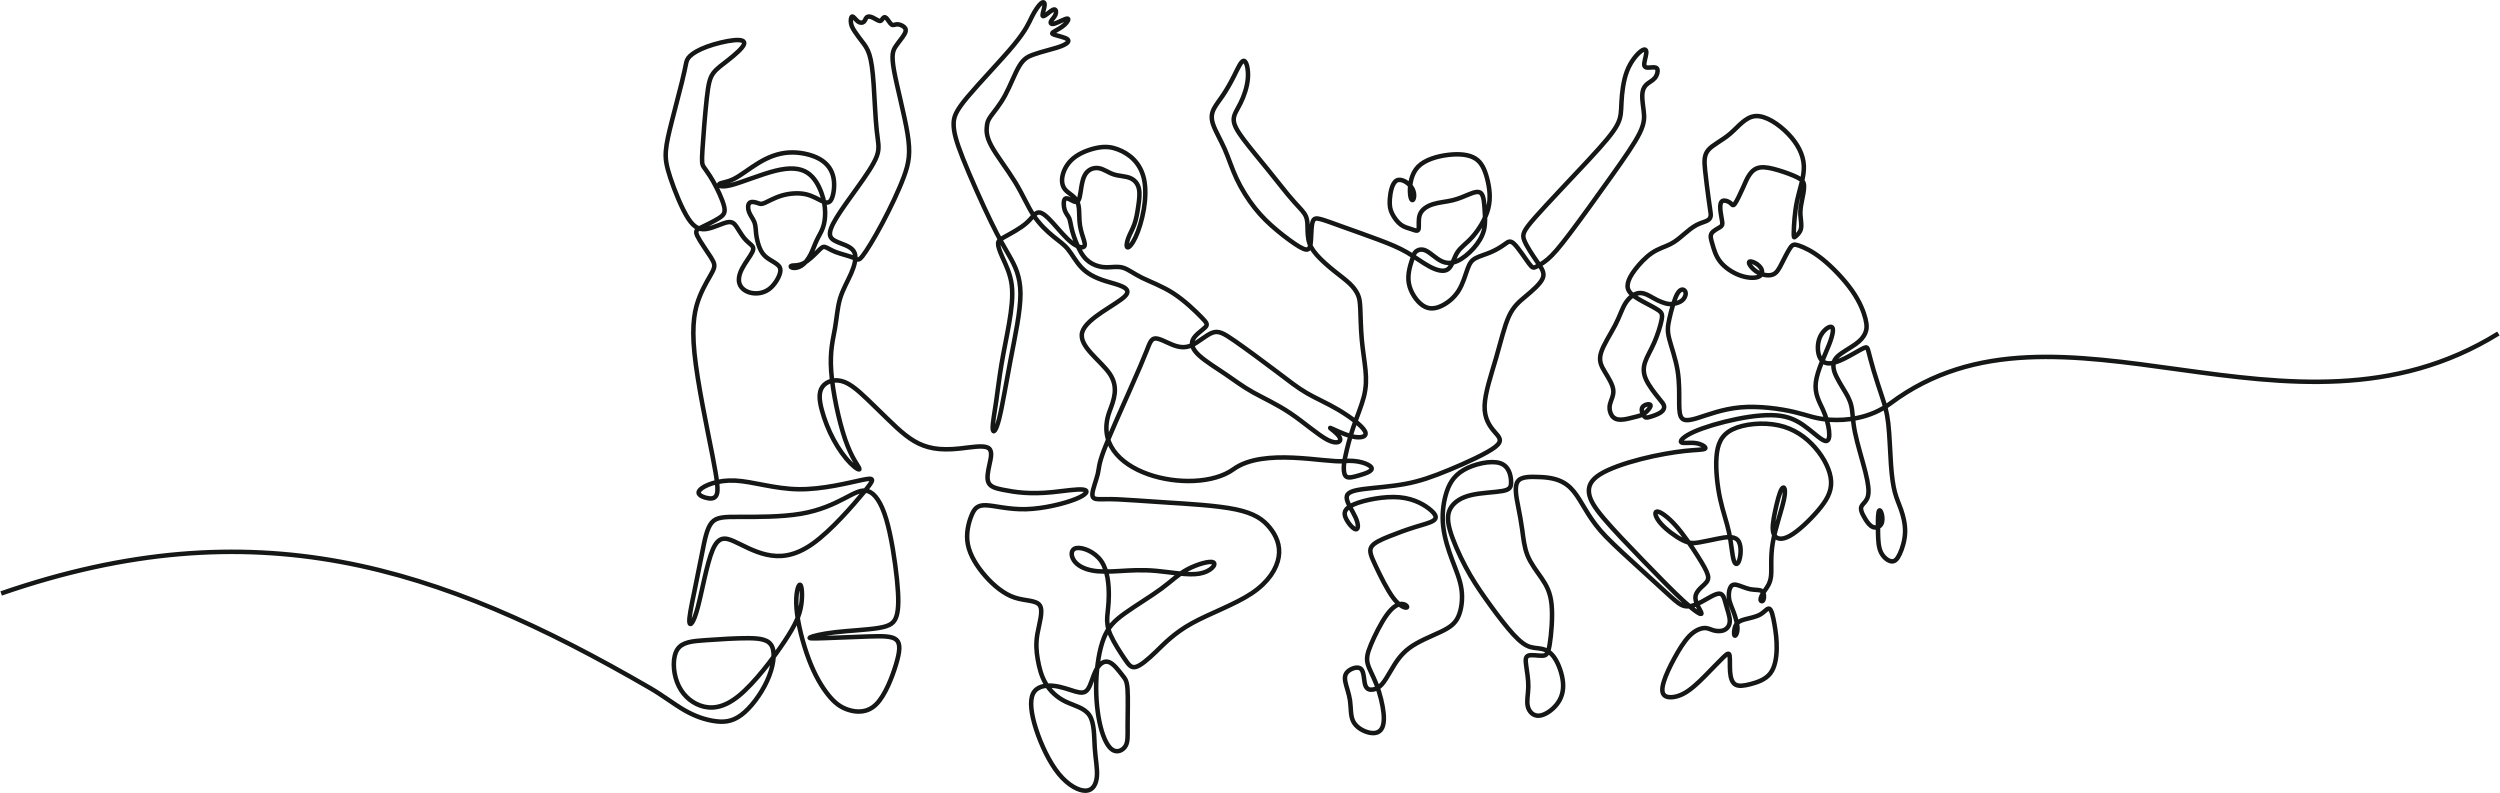 <?xml version="1.0" encoding="UTF-8"?>
<svg width="640px" height="203px" id="uuid-91c8f1dc-390b-4bb2-b5c0-1c70a25bbebb" data-name="Ebene 2" xmlns="http://www.w3.org/2000/svg" xmlns:xlink="http://www.w3.org/1999/xlink" viewBox="0 0 552.829 175.41">
  <defs>
    <style>
      .uuid-f1bbf940-537b-4634-8017-ebad31346d3a, .uuid-eb4b4b23-5c50-4f9b-91d5-78765d4eb4f9 {
        fill: none;
      }

      .uuid-de424ada-fa10-4e2b-ba8b-997f72feb7bf {
        clip-path: url(#uuid-e73d22f4-d646-4624-beb2-58ee1f0ce05b);
      }

      .uuid-eb4b4b23-5c50-4f9b-91d5-78765d4eb4f9 {
        stroke: #151616;
        stroke-miterlimit: 2.613;
      }
    </style>
    <clipPath id="uuid-e73d22f4-d646-4624-beb2-58ee1f0ce05b">
      <rect class="uuid-f1bbf940-537b-4634-8017-ebad31346d3a" y="0" width="552.829" height="175.41"/>
    </clipPath>
  </defs>
  <g id="uuid-7fef87c0-1a69-4210-a6d7-1d02ac6ee374" data-name="Ebene 1">
    <g class="uuid-de424ada-fa10-4e2b-ba8b-997f72feb7bf">
      <path class="uuid-eb4b4b23-5c50-4f9b-91d5-78765d4eb4f9" d="M552.565,73.776c-46.101,28.594-97.145-12.476-134.472,15.443-4.582,3.428-9.872,3.834-13.268,3.64s-4.897-.99-8.006-1.719c-3.11-.728-7.827-1.389-11.893-1.029-4.065.361-7.479,1.744-9.591,2.383-2.112.64-2.923.536-3.387.007-.464-.528-.581-1.481-.593-3.315-.012-1.833.082-4.548-.353-7.204-.434-2.656-1.397-5.253-1.841-7.009-.445-1.756-.371-2.669.02-4.45.391-1.781,1.098-4.429,1.817-5.62.718-1.191,1.448-.925,1.694-.432.247.493.01,1.213-.392,1.695-.402.482-.967.725-1.526.888-.558.163-1.107.247-1.67.193-.562-.053-1.138-.242-1.684-.455-.546-.212-1.063-.447-1.88-.914-.817-.466-1.935-1.164-3.056-1.054-1.12.11-2.243,1.028-3.021,2.264-.777,1.237-1.209,2.792-2.24,4.791-1.031,1.998-2.662,4.441-3.177,6.21-.516,1.769.084,2.864.858,4.152.774,1.287,1.721,2.765,1.869,3.995.149,1.23-.501,2.21-.724,3.169-.223.958-.018,1.895.406,2.515.425.62,1.069.923,1.976.916.906-.008,2.076-.327,2.861-.526.785-.2,1.186-.282,1.609-.453.423-.17.869-.43,1.345-.913s.982-1.188.697-1.425c-.286-.236-1.363-.003-1.72.566-.356.569.008,1.474.326,1.919.318.445.591.429,1.287.232.697-.197,1.819-.576,2.46-1.024.642-.447.803-.963.714-1.407s-.43-.815-1.245-1.821c-.816-1.005-2.107-2.643-2.745-4.055-.638-1.411-.623-2.594-.195-3.853.428-1.26,1.269-2.594,2.014-4.294.744-1.699,1.391-3.763,1.627-4.996.236-1.232.061-1.634-.721-2.177-.783-.542-2.173-1.225-3.376-1.881-1.204-.656-2.22-1.286-2.802-1.935-.582-.648-.73-1.315-.564-2.127.165-.812.643-1.768,1.583-3.008.94-1.241,2.343-2.766,3.768-3.722,1.424-.955,2.871-1.342,4.041-1.93,1.17-.588,2.064-1.377,2.984-2.163.92-.785,1.866-1.566,2.783-2.055.916-.49,1.802-.687,2.345-.96.542-.273.74-.622.806-.99.065-.368-.003-.755-.084-1.278-.081-.524-.175-1.183-.389-2.777-.213-1.593-.547-4.119-.748-6.088-.202-1.968-.272-3.379.713-4.533.986-1.153,3.026-2.048,4.837-3.596,1.81-1.547,3.391-3.747,5.624-3.888,2.232-.14,5.118,1.779,7.194,3.933,2.076,2.155,3.343,4.545,3.466,7.014.122,2.469-.899,5.019-1.476,7.711-.577,2.693-.709,5.531-.745,6.927-.037,1.395.022,1.35.378,1.05.355-.3,1.008-.853,1.206-1.715.197-.86-.061-2.029-.116-3.06-.055-1.032.091-1.927.316-3.054.225-1.126.529-2.484.486-3.38-.042-.895-.43-1.327-1.458-1.85-1.028-.524-2.696-1.138-4.244-1.601-1.548-.463-2.976-.774-4.049-.603-1.073.171-1.79.823-2.331,1.608-.541.786-.907,1.703-1.471,2.97-.564,1.267-1.327,2.883-1.766,3.467-.44.584-.556.137-1.005-.223-.45-.361-1.233-.634-1.687-.429-.454.205-.579.888-.513,1.813.067.926.325,2.094.416,2.78.09.687.015.892-.506,1.222-.521.33-1.488.785-1.848,1.38-.359.596-.11,1.332.209,2.428.319,1.096.709,2.553,1.713,3.827,1.004,1.275,2.622,2.367,4.21,2.97,1.588.603,3.145.717,4.039.44.895-.277,1.126-.944.947-1.563-.18-.618-.77-1.187-1.436-1.551-.665-.364-1.406-.524-1.397-.091.009.432.769,1.456,1.839,2.093,1.07.638,2.451.888,3.378.562.926-.326,1.399-1.229,2.01-2.435.612-1.206,1.364-2.716,1.905-3.501.542-.786.873-.846,1.944-.478,1.071.368,2.882,1.164,5.106,2.935,2.224,1.772,4.86,4.518,6.605,7.002,1.744,2.485,2.596,4.707,2.977,6.244.382,1.536.294,2.385-.06,3.197-.355.812-.976,1.586-2.174,2.439-1.198.854-2.972,1.787-3.9,2.651-.928.866-1.011,1.662-.949,2.372.062.709.268,1.331.647,2.112.379.782.93,1.722,1.577,2.784.648,1.062,1.391,2.246,1.728,3.694.337,1.449.267,3.164.802,5.827.536,2.662,1.676,6.273,2.327,8.872.65,2.598.81,4.183.567,5.226-.243,1.044-.891,1.544-1.233,1.981-.343.436-.382.808-.245,1.312.137.505.45,1.142.891,1.851.44.709,1.008,1.491,1.685,1.748.676.259,1.461-.007,1.823-.629s.302-1.601.104-2.303c-.198-.701-.533-1.126-.695-.341-.163.785-.153,2.781-.116,4.51.037,1.73.102,3.194.634,4.321.533,1.126,1.533,1.915,2.306,2.025.773.11,1.319-.459,1.875-1.646.556-1.188,1.122-2.993,1.173-4.791s-.412-3.588-.891-4.977c-.478-1.388-.971-2.374-1.361-3.831-.39-1.456-.677-3.383-.873-6.186-.197-2.803-.302-6.482-.6-9.085-.299-2.601-.79-4.127-1.387-5.936-.597-1.809-1.3-3.903-1.84-5.731-.541-1.828-.92-3.391-1.155-4.259-.234-.869-.324-1.044-.976-.759-.652.284-1.865,1.028-3.241,1.775-1.376.747-2.915,1.498-4.118,1.624-1.203.125-2.072-.376-2.521-1.518-.45-1.141-.481-2.924.15-4.316.631-1.392,1.925-2.393,2.504-2.23.578.163.44,1.49-.482,3.865-.923,2.374-2.63,5.796-2.95,8.364-.321,2.568.746,4.282,1.516,5.981.771,1.7,1.246,3.384,1.401,4.753.156,1.369-.007,2.424-.804,2.283-.798-.14-2.228-1.475-3.83-2.727-1.601-1.251-3.374-2.42-6.01-2.822-2.637-.402-6.137-.037-9.729.691-3.593.728-7.277,1.821-9.547,2.845-2.271,1.024-3.127,1.98-2.782,2.299.346.318,1.894,0,3.2.186,1.307.186,2.371.876,2.122,1.191-.249.315-1.812.254-4.41.53-2.599.278-6.233.892-9.819,1.81-3.585.918-7.12,2.14-9.148,3.441-2.029,1.301-2.551,2.682-2.326,4.169.224,1.486,1.196,3.08,3.268,5.53s5.246,5.758,8.569,9.194,6.794,7.002,9.217,9.205c2.423,2.204,3.797,3.046,3.814,2.618.017-.429-1.321-2.128-1.346-3.452-.026-1.324,1.263-2.272,2.015-3.001.752-.728.967-1.236.708-2.135-.258-.899-.99-2.188-2.269-4.203-1.279-2.014-3.105-4.752-4.851-6.698-1.747-1.946-3.413-3.099-4.093-3.061-.68.038-.375,1.267.835,2.651,1.209,1.385,3.321,2.925,4.813,3.676,1.491.751,2.36.713,3.516.527,1.155-.186,2.597-.52,4.254-.85,1.657-.33,3.531-.656,4.408.277.877.933.758,3.125.418,4.316-.34,1.191-.901,1.381-1.265.197-.364-1.183-.532-3.739-1.042-6.129-.509-2.39-1.361-4.612-1.981-7.503-.62-2.89-1.009-6.448-.8-9.247.209-2.799,1.016-4.84,3.525-6.073,2.508-1.233,6.718-1.658,10.159-.926,3.441.732,6.113,2.621,8.143,4.957,2.03,2.337,3.418,5.121,3.525,7.48.107,2.36-1.067,4.294-2.914,6.456-1.848,2.162-4.368,4.552-6.233,5.58s-3.075.694-3.53-.394c-.455-1.089-.155-2.932.273-4.973.428-2.041.984-4.278,1.496-5.041.512-.762.979-.049.491,2.306-.487,2.356-1.93,6.353-2.482,9.589s-.213,5.709-.384,7.355c-.17,1.646-.851,2.466-1.392,3.251-.541.785-.944,1.536-.934,1.969.009.432.43.546.64.091.209-.455.207-1.48-.29-1.901-.498-.421-1.49-.239-2.578-.448-1.087-.208-2.27-.807-3.064-.974-.794-.167-1.201.099-1.453.709-.253.611-.352,1.567-.2,2.45.151.884.555,1.696.978,2.834.422,1.138.866,2.602.863,3.679-.004,1.078-.454,1.768-.646,1.525-.191-.243-.123-1.418.226-2.177.349-.759.98-1.1,2.011-1.385,1.03-.284,2.46-.512,3.467-1.096,1.008-.584,1.592-1.525,2.05-1.244.458.281.789,1.782,1.077,3.44.288,1.658.533,3.471.492,5.432-.041,1.961-.368,4.07-1.428,5.428-1.061,1.358-2.855,1.964-4.329,2.348-1.473.383-2.626.542-3.366.114-.74-.429-1.068-1.445-1.175-2.754-.108-1.309.004-2.91-.111-3.626-.115-.717-.457-.55-1.388.341-.931.892-2.451,2.508-4.022,4.089-1.571,1.582-3.192,3.13-4.822,3.976-1.629.846-3.267.99-4.053.474-.785-.516-.717-1.692-.267-3.164.45-1.472,1.283-3.239,2.287-5.09,1.003-1.851,2.177-3.786,3.357-4.992s2.366-1.684,3.212-1.752c.845-.069,1.351.273,2.06.481.709.209,1.621.285,2.355-.015.735-.3,1.291-.975,1.316-1.995.025-1.021-.483-2.386-.839-3.649-.356-1.263-.56-2.424-1.477-2.447-.918-.022-2.548,1.093-3.951,1.836-1.403.744-2.578,1.116-3.588.945-1.01-.17-1.856-.884-3.414-2.291-1.559-1.407-3.83-3.508-6.425-5.871-2.596-2.363-5.516-4.988-7.741-7.272-6.86-7.04-5.461-12.802-14.512-13.132-2.159-.078-4.188-.16-4.965.971-.778,1.132-.304,3.476.081,5.43.384,1.955.678,3.518.922,5.312.244,1.794.437,3.818,1.171,5.633.735,1.815,2.011,3.42,3.09,4.997,1.079,1.578,1.96,3.127,2.231,5.869.271,2.743-.069,6.678-.424,8.814-.355,2.135-.725,2.471-1.638,2.493-.913.023-2.367-.269-3.07-.023-.703.246-.653,1.03-.475,2.302.178,1.272.485,3.031.455,4.636-.029,1.604-.395,3.052-.123,4.257.272,1.204,1.181,2.164,2.45,2.1,1.269-.063,2.898-1.15,3.956-2.485,1.059-1.334,1.547-2.917,1.395-4.811-.153-1.894-.944-4.1-1.846-5.453-.901-1.352-1.912-1.852-2.937-2.056-1.025-.204-2.063-.114-3.243-.707s-2.501-1.87-4.09-3.762c-1.588-1.893-3.443-4.4-5.056-6.684-1.613-2.285-2.984-4.346-4.391-6.995-1.407-2.65-2.852-5.887-3.489-8.228-.638-2.34-.467-3.784.339-4.982.805-1.197,2.247-2.149,4.467-2.66,2.22-.512,5.219-.585,6.865-.886,1.646-.302,1.939-.833,1.889-2.141-.05-1.307-.443-3.392-2.474-4.03-2.032-.638-5.702.171-8.031,1.536-2.33,1.365-3.319,3.287-3.932,5.462-.614,2.174-.853,4.602-.566,7.082.287,2.48,1.099,5.013,1.963,7.315.863,2.303,1.777,4.375,2.078,6.56.301,2.185-.011,4.484-.729,6.039-.718,1.555-1.842,2.368-3.87,3.333-2.029.966-4.961,2.084-6.987,3.606-2.026,1.521-3.145,3.446-4,4.907-.854,1.46-1.445,2.456-2.055,3.125-.611.67-1.242,1.012-1.92,1.127-.679.114-1.404.001-1.727-.973-.322-.974-.242-2.808-.874-3.513-.632-.705-1.976-.279-2.756.296-.78.575-.995,1.3-.795,2.408.201,1.108.817,2.598,1.048,4.196.231,1.598.078,3.303.68,4.565.602,1.262,1.959,2.08,3.157,2.443,1.198.364,2.237.273,2.88-.397s.891-1.919.708-3.78c-.182-1.861-.795-4.333-1.538-6.279-.743-1.945-1.616-3.364-1.955-4.599s-.144-2.287.678-4.271c.821-1.983,2.27-4.898,3.562-6.663,1.293-1.766,2.429-2.382,3.278-2.37.85.012,1.413.653,1.095.791-.318.139-1.516-.225-2.903-2.024-1.386-1.799-2.961-5.033-3.979-7.201s-1.479-3.269-.948-4.166c.531-.896,2.054-1.587,3.869-2.318,1.814-.731,3.92-1.502,5.745-2.07,1.825-.568,3.369-.933,4.12-1.442.752-.509.711-1.162-.5-2.245-1.211-1.084-3.592-2.597-6.973-2.908-3.382-.31-7.765.581-10.024,1.519-2.259.938-2.392,1.923-1.896,3.057.495,1.133,1.621,2.415,2.214,2.498.592.084.653-1.03.004-2.519-.649-1.49-2.007-3.355-2.014-4.5s1.337-1.571,3.798-1.892,6.038-.539,9.232-1.14c3.193-.601,6.004-1.585,9.694-3.114,3.69-1.529,8.26-3.603,10.097-5.022,1.836-1.419.939-2.183-.117-3.4-1.056-1.218-2.271-2.891-2.189-5.74.081-2.849,1.459-6.874,2.533-10.565,1.073-3.691,1.84-7.048,2.845-9.232,1.005-2.184,2.247-3.196,3.735-4.443,1.488-1.247,3.223-2.728,3.734-3.952.51-1.223-.204-2.187-1.209-3.635s-2.302-3.38-2.843-4.709-.325-2.054,2.417-5.164c2.741-3.109,8.01-8.603,11.617-12.487,3.607-3.883,5.553-6.155,6.487-7.912.934-1.757.855-2.999.958-4.998.102-1.998.386-4.754,1.227-6.934.842-2.18,2.243-3.785,3.116-4.428.874-.643,1.22-.324,1.141.496-.079.82-.583,2.142-.415,2.727.167.585,1.006.433,1.656.385.65-.049,1.11.006,1.237.461.127.455-.08,1.311-.597,1.912-.517.602-1.344.949-1.898,1.486-.554.537-.835,1.263-.869,2.279-.033,1.015.179,2.319.325,3.592.145,1.272.224,2.514-.875,4.766-1.098,2.252-3.374,5.514-6.348,9.696-2.974,4.183-6.647,9.287-9.118,12.554-2.47,3.266-3.739,4.696-4.848,5.652-1.109.955-2.058,1.436-2.628,1.712-.57.276-.762.346-1.581-.747-.82-1.093-2.268-3.348-3.207-4.275-.94-.926-1.372-.523-2.121.019-.75.541-1.817,1.222-3.024,1.742-1.208.52-2.556.88-3.44,1.359-.884.48-1.303,1.079-1.777,2.367-.474,1.287-1.002,3.264-1.981,4.825-.978,1.562-2.408,2.709-3.803,3.365-1.395.655-2.755.819-4.119-.097-1.363-.916-2.73-2.911-3.083-4.899-.354-1.988.305-3.967.687-5.154.382-1.188.488-1.583.923-1.921.436-.338,1.202-.618,2.178-.151.976.468,2.162,1.682,3.342,2.276,1.18.593,2.353.564,3.592.011,1.238-.554,2.541-1.632,3.608-2.836,1.066-1.204,1.896-2.533,2.264-3.949.368-1.416.273-2.919.176-4.455-.097-1.536-.195-3.104-.756-3.712-.561-.608-1.583-.256-2.697.196-1.114.452-2.32,1.005-3.703,1.333s-2.943.431-4.287.857c-1.344.425-2.472,1.172-2.891,2.295-.419,1.122-.129,2.621-.287,3.214-.159.593-.766.28-1.5.036-.733-.244-1.593-.42-2.38-.99-.786-.57-1.5-1.534-1.949-2.44-.449-.905-.633-1.751-.53-3.226.103-1.475.493-3.579,1.503-4.127,1.01-.548,2.64.46,3.364,1.587.724,1.128.542,2.376.267,2.677-.275.301-.642-.344-.677-1.855-.036-1.51.261-3.885,1.794-5.46,1.532-1.575,4.302-2.35,6.738-2.633,2.436-.282,4.538-.071,5.932.812,1.394.882,2.08,2.436,2.594,4.387.515,1.951.859,4.299.257,6.67-.601,2.371-2.148,4.764-3.519,6.302-1.372,1.539-2.57,2.223-3.341,3.452-.771,1.229-1.116,3.005-2.053,3.682-.936.677-2.464.256-4.052-.589-1.588-.845-3.234-2.114-5.03-3.151-1.795-1.036-3.739-1.84-6.28-2.793-2.541-.953-5.679-2.055-7.984-2.883-2.304-.827-3.776-1.381-4.772-1.651-.996-.27-1.518-.258-1.794.534-.277.792-.308,2.364-.365,3.543-.056,1.18-.137,1.967-.438,2.367s-.823.412-2.076-.31-3.239-2.179-5.03-3.674c-1.792-1.495-3.39-3.027-4.915-4.953-1.525-1.927-2.977-4.248-4.034-6.513s-1.719-4.474-2.633-6.546c-.914-2.073-2.08-4.008-2.564-5.469-.484-1.46-.285-2.447.179-3.374.464-.928,1.192-1.796,1.998-2.994.806-1.198,1.689-2.724,2.501-4.347.812-1.624,1.552-3.343,2.143-3.292.591.051,1.032,1.873.893,3.807-.14,1.934-.859,3.98-1.612,5.504s-1.538,2.524-1.529,3.702.812,2.533,2.237,4.429c1.426,1.896,3.473,4.334,5.242,6.516,1.77,2.183,3.263,4.11,4.429,5.522,1.166,1.411,2.006,2.307,2.567,2.915.56.609.842.929,1.129,1.347.288.419.581.935.678,1.947.096,1.012-.004,2.52.239,3.79.243,1.271.831,2.304,1.85,3.457,1.019,1.153,2.471,2.427,3.812,3.508,1.341,1.08,2.572,1.966,3.475,2.828.903.861,1.478,1.698,1.821,2.476.343.777.453,1.494.526,3.161.072,1.667.107,4.284.326,6.733.22,2.449.625,4.73.818,6.754.193,2.025.174,3.792-.349,5.866-.522,2.075-1.547,4.455-2.346,6.798-.799,2.343-1.372,4.648-1.701,6.161s-.414,2.235-.399,2.987c.015.753.13,1.535.637,1.817.508.283,1.408.064,2.754-.328,1.346-.393,3.139-.96,2.714-1.735-.424-.775-3.065-1.758-6.061-1.419-3.967.449-17.739-3.062-24.461,1.798-8.649,6.254-32.527.96-27.382-12.852.893-2.399,2.043-5.194.077-8.184-1.965-2.99-7.047-6.175-6.138-9.295.909-3.121,7.807-6.177,9.526-8.018,1.718-1.841-1.745-2.466-4.289-3.251-2.543-.786-4.166-1.732-5.394-3.014-1.227-1.282-2.058-2.9-2.981-4.031-.923-1.132-1.938-1.777-3.282-2.877-1.345-1.099-3.019-2.653-4.362-4.682-1.343-2.029-2.355-4.534-4.063-7.325-1.709-2.791-4.114-5.869-5.274-8.036-1.159-2.166-1.074-3.422-.981-4.277.093-.854.194-1.306.892-2.282.699-.974,1.995-2.472,3.152-4.604,1.155-2.132,2.17-4.898,3.154-6.509.984-1.61,1.938-2.065,2.996-2.453,1.059-.388,2.223-.708,3.438-1.04,1.215-.331,2.481-.673,3.354-1.093.873-.419,1.353-.917.808-1.321-.546-.404-2.117-.715-2.836-.957-.718-.241-.583-.413-.022-.749.56-.335,1.547-.834,2.246-1.468.7-.635,1.112-1.405.595-1.375-.518.029-1.964.859-2.778,1.105-.815.246-.997-.092-.81-.499.187-.408.743-.886.979-1.439.235-.553.149-1.181-.244-1.187-.393-.006-1.092.61-1.644,1.033-.552.424-.957.654-.958.223-.001-.431.402-1.522.451-2.179s-.255-.879-.799-.422c-.543.457-1.326,1.594-2.002,2.941-.677,1.348-1.247,2.906-3.975,6.217-2.728,3.312-7.613,8.377-10.269,11.547-2.657,3.171-3.085,4.447-3.076,6.043.007,1.596.451,3.512,2.044,7.535,1.592,4.023,4.334,10.152,6.239,14.072,1.904,3.921,2.972,5.632,4.117,7.65,1.144,2.017,2.366,4.342,2.379,8.235s-1.181,9.355-2.19,14.634c-1.01,5.278-1.834,10.374-2.549,13.13-.715,2.756-1.322,3.172-1.392,2.11-.07-1.062.397-3.604.779-6.199s.68-5.244,1.167-8.131c.487-2.886,1.163-6.011,1.684-9.049.521-3.038.885-5.988.571-8.453-.314-2.464-1.306-4.443-1.985-5.949-.679-1.507-1.045-2.542-1.029-3.192.015-.649.411-.914,1.63-1.587,1.218-.673,3.259-1.755,4.573-2.898,1.315-1.142,1.903-2.345,2.76-2.402.857-.057,1.982,1.031,3.261,2.446,1.278,1.415,2.709,3.156,3.973,4.16,1.265,1.005,2.363,1.274,2.772.989.409-.285.128-1.123-.19-2.114-.32-.991-.677-2.136-.777-3.605-.101-1.468.055-3.261-.555-4.423-.611-1.163-1.989-1.694-2.7-2.62-.711-.925-.757-2.244-.325-3.575.432-1.331,1.341-2.674,2.828-3.692,1.488-1.018,3.555-1.71,5.184-1.951,1.629-.24,2.82-.027,4.037.431,1.217.458,2.46,1.162,3.509,2.231,1.05,1.069,1.906,2.502,2.307,4.391.401,1.89.348,4.235-.043,6.58-.392,2.346-1.121,4.693-1.852,6.249-.731,1.556-1.464,2.323-1.772,2.227-.308-.095-.193-1.054.168-2.028.361-.975.966-1.966,1.382-3.15.415-1.184.64-2.56.843-3.95.204-1.39.386-2.794.126-3.905-.26-1.112-.963-1.931-2.006-2.337-1.044-.405-2.429-.397-3.612-.791-1.183-.394-2.164-1.189-3.292-1.362-1.127-.172-2.401.28-3.094,1.63-.694,1.351-.806,3.602-1.087,4.757-.28,1.155-.727,1.215-1.366.938-.638-.277-1.467-.89-1.863-.554s-.359,1.621-.095,2.462c.264.841.754,1.24,1.018,1.865.263.627.299,1.481.682,2.871.383,1.391,1.114,3.317,1.889,4.642.776,1.324,1.597,2.047,2.539,2.546.943.499,2.007.775,3.164.779,1.157.004,2.406-.262,3.592.077,1.187.339,2.313,1.284,4.181,2.214,1.868.929,4.479,1.844,6.982,3.464,2.503,1.62,4.898,3.946,6.189,5.268,1.29,1.322,1.477,1.642.82,2.285-.657.643-2.158,1.609-2.675,2.671-.517,1.062-.049,2.219,1.381,3.53,1.429,1.311,3.821,2.775,5.855,4.154,2.033,1.38,3.708,2.674,6.025,3.975,2.316,1.301,5.274,2.608,8.311,4.653,3.035,2.045,6.149,4.827,8.229,5.891,2.079,1.064,3.125.41,2.675-.535-.45-.945-2.394-2.182-2.094-2.121.3.062,2.845,1.421,4.841,1.89,1.995.469,3.442.046,2.819-1.167-.624-1.214-3.318-3.217-5.857-4.719s-4.922-2.501-7.002-3.709c-2.08-1.207-3.856-2.624-6.707-4.78-2.85-2.156-6.775-5.053-9.269-6.782-2.495-1.73-3.561-2.292-4.927-1.785-1.367.507-3.035,2.084-4.536,2.764-1.501.679-2.836.462-4.255-.097-1.42-.559-2.925-1.458-3.837-1.407-.912.051-1.23,1.053-1.927,2.817-.697,1.765-1.771,4.292-3.636,8.496-1.864,4.205-4.519,10.086-5.761,13.367-1.241,3.282-1.071,3.964-1.38,5.286-.31,1.323-1.098,3.287-1.189,4.348-.09,1.061.518,1.218,1.379,1.249.862.032,1.976-.062,4.239.029,2.263.092,5.675.368,10.589.683,4.915.316,11.333.669,15.497,1.539,4.165.871,6.076,2.258,7.516,4.033,1.439,1.775,2.407,3.939,1.982,6.507-.424,2.568-2.241,5.542-5.959,8.023-3.717,2.482-9.336,4.471-13.24,6.633-3.904,2.163-6.094,4.497-7.955,6.295-1.862,1.798-3.396,3.059-4.425,3.351-1.03.292-1.555-.387-2.512-1.798-.958-1.411-2.347-3.556-3.086-5.23-.738-1.674-.826-2.876-.744-4.115.082-1.238.332-2.512.344-4.741.011-2.228-.216-5.412-1.665-7.508-1.448-2.097-4.119-3.106-5.452-2.894-1.334.214-1.33,1.649-.593,2.748.737,1.1,2.208,1.863,3.965,2.206,1.757.343,3.8.266,6.113.131,2.313-.135,4.896-.327,8.097-.041,3.201.286,7.019,1.051,9.576.613,2.557-.439,3.853-2.08,3.076-2.489-.778-.408-3.63.416-5.729,1.547-2.1,1.13-3.447,2.567-5.791,4.288-2.343,1.722-5.682,3.727-8.034,5.414-2.351,1.687-3.715,3.056-4.689,5.562-.974,2.506-1.556,6.149-1.657,9.726-.102,3.576.278,7.086.951,9.779s1.641,4.569,2.723,5.2c1.082.631,2.28.016,2.826-.927.547-.942.442-2.213.445-4.619.003-2.407.113-5.949-.018-7.896-.132-1.947-.504-2.298-1.232-3.22-.729-.922-1.813-2.414-2.869-2.799s-2.085.338-2.816,1.679c-.732,1.341-1.166,3.301-1.814,4.265-.648.964-1.509.933-2.81.564-1.301-.368-3.042-1.074-4.867-1.259-1.824-.185-3.731.151-4.504,1.752-.773,1.601-.412,4.468.686,7.861,1.097,3.392,2.93,7.31,5.029,9.878,2.1,2.568,4.467,3.786,6.012,3.708,1.545-.079,2.268-1.454,2.408-3.172.139-1.717-.305-3.777-.471-6.291-.166-2.514-.055-5.482-1.157-7.186-1.101-1.704-3.416-2.143-5.318-3.066-1.902-.922-3.391-2.328-4.374-3.985-.984-1.657-1.461-3.566-1.769-5.368-.308-1.801-.447-3.495-.058-5.708.389-2.213,1.307-4.945.535-6.181-.771-1.236-3.231-.975-5.577-1.755-2.347-.781-4.581-2.602-6.468-4.748-1.888-2.147-3.431-4.618-3.892-7.033-.462-2.415.157-4.774.795-6.346.638-1.573,1.295-2.359,3.195-2.298,1.899.061,5.043.97,8.893.866,3.849-.104,8.406-1.22,10.928-2.226,2.523-1.005,3.01-1.899,1.751-2.097-1.258-.198-4.263.3-6.795.553-2.532.254-4.592.263-6.365.138-1.774-.124-3.261-.381-4.646-.659-1.385-.279-2.669-.58-3.153-1.518-.483-.938-.166-2.514.185-4.097.35-1.583.735-3.173-.398-3.721-1.132-.548-3.782-.054-6.205.211-9.067.996-11.575-2.361-18.522-9.061-2.453-2.365-4.761-4.769-6.888-5.633-2.128-.864-4.073-.189-4.95,1.046-.876,1.235-.683,3.031-.128,5.117.554,2.087,1.47,4.464,2.612,6.583,1.142,2.119,2.51,3.979,3.701,5.181,1.19,1.201,2.204,1.744,1.976,1.158-.229-.584-1.7-2.297-3.116-6.395-1.417-4.097-2.78-10.579-3.099-15.088-.32-4.509.405-7.046.825-9.433.42-2.387.536-4.625,1.138-6.647.601-2.022,1.689-3.827,2.45-5.575.761-1.748,1.195-3.439.76-4.536-.436-1.097-1.741-1.601-2.915-2.051-1.174-.449-2.217-.845-2.477-1.705s.265-2.184,1.405-4.046c1.14-1.86,2.896-4.257,4.667-6.728,1.77-2.471,3.556-5.016,4.239-6.873.682-1.858.262-3.028-.029-5.74-.291-2.712-.452-6.966-.671-10.119-.22-3.153-.498-5.204-.948-6.613-.45-1.409-1.071-2.175-1.636-2.904s-1.073-1.422-1.505-2.061c-.433-.639-.789-1.223-.913-1.919s-.015-1.504.277-1.524c.292-.021.767.746,1.26,1.109.492.364,1.003.323,1.302.045.298-.277.384-.791.666-1.013.283-.222.762-.153,1.305.1.543.253,1.148.688,1.517.74.368.053.499-.278.689-.537.189-.258.437-.443.782-.115.344.327.786,1.167,1.165,1.439.379.273.695-.023,1.188-.045.493-.022,1.164.23,1.564.575.401.346.531.785.144,1.521-.387.737-1.291,1.77-1.942,2.729s-1.049,1.842-.407,5.414c.641,3.571,2.323,9.83,2.994,14.025s.331,6.325-.791,9.378c-1.121,3.052-3.023,7.028-4.808,10.38-1.785,3.351-3.453,6.078-4.369,7.24-.916,1.162-1.081.76-2.033.364-.952-.397-2.691-.787-3.903-1.255-1.211-.468-1.896-1.012-2.395-1.119-.499-.106-.814.226-1.6,1.021-.787.794-2.047,2.051-3.156,2.609-1.109.559-2.068.42-2.503.496-.436.077-.35.37.095.476.444.107,1.246.028,1.993-.455.746-.482,1.437-1.368,1.975-2.399s.922-2.207,1.389-3.201c.466-.994,1.015-1.805,1.371-2.799.357-.992.522-2.167.499-3.451-.023-1.284-.234-2.676-.821-4.285-.588-1.61-1.551-3.437-3.136-4.452-1.585-1.014-3.791-1.218-7.013-.424-3.222.795-7.459,2.588-9.847,3.192-2.388.605-2.928.022-2.576-.274.353-.296,1.597-.305,3.172-1.087,1.574-.782,3.479-2.337,5.509-3.563,2.03-1.226,4.185-2.122,6.594-2.287,2.409-.165,5.072.402,6.876,1.415,1.804,1.014,2.751,2.474,3.086,4.158.334,1.685.057,3.595-.373,4.588-.43.994-1.012,1.072-1.946.675-.934-.396-2.219-1.267-3.846-1.622-1.628-.354-3.597-.192-5.259.297-1.661.489-3.015,1.307-3.805,1.643s-1.016.191-1.537.011c-.521-.179-1.336-.393-1.76-.06-.424.333-.456,1.214-.163,2.018.294.805.914,1.534,1.206,2.302.292.768.256,1.576.375,2.565.119.989.393,2.161.766,3.075.371.914.841,1.571,1.526,2.116.684.545,1.583.979,2.227,1.451.644.471,1.034.982.754,2.048-.28,1.066-1.23,2.687-2.47,3.576-1.24.89-2.771,1.048-3.992.764-1.221-.284-2.134-1.011-2.471-1.962s-.099-2.127.574-3.416c.672-1.288,1.779-2.691,2.214-3.574.434-.884.198-1.249-.223-1.649-.422-.4-1.028-.836-1.611-1.565-.583-.729-1.143-1.752-1.653-2.482-.51-.729-.969-1.166-2.057-.938-1.088.228-2.804,1.122-4.303,1.423-1.5.302-2.783.012-4.239-2.178-1.457-2.19-3.086-6.279-4.008-9.057s-1.137-4.243-.999-6.005c.138-1.761.628-3.819,1.34-6.612s1.647-6.321,2.202-8.563c.555-2.241.73-3.197.88-3.931.148-.735.271-1.249.938-1.878.666-.628,1.876-1.371,3.712-2.045,1.836-.674,4.298-1.28,5.975-1.439,1.676-.16,2.568.127,2.205.973-.363.847-1.982,2.253-3.395,3.364s-2.62,1.927-3.378,2.96c-.757,1.032-1.066,2.282-1.43,5.546-.364,3.264-.784,8.543-.958,11.374-.174,2.832-.101,3.217.297,3.84.399.624,1.122,1.487,2.053,3.124.931,1.638,2.068,4.05,2.429,5.514.361,1.465-.055,1.982-1.116,2.655-1.061.672-2.768,1.501-3.842,2.022-1.074.522-1.515.737-.945,1.935.571,1.199,2.154,3.382,3.003,4.735.85,1.354.965,1.879.388,3.06-.576,1.181-1.843,3.018-2.876,5.591-1.033,2.572-1.832,5.879-1.155,12.55.675,6.671,2.825,16.704,3.98,22.637,1.154,5.934,1.312,7.767.916,8.687-.397.92-1.349.927-2.387.641-1.038-.285-2.164-.864-1.255-1.788.909-.923,3.853-2.193,7.743-2.002,3.889.191,8.726,1.842,14.038,1.911,5.312.071,11.1-1.44,14.001-2.049,2.9-.608,2.914-.315.488,2.637-2.426,2.953-7.291,8.565-11.367,11.457-4.076,2.891-7.364,3.063-10.212,2.424-2.849-.639-5.26-2.087-7.204-2.953s-3.422-1.148-4.709,1.869c-1.288,3.018-2.386,9.334-3.322,12.826s-1.711,4.158-1.828,3.205c-.118-.953.422-3.524,1.019-6.426.598-2.903,1.253-6.135,1.816-9.001.562-2.865,1.032-5.363,2.109-6.618,1.076-1.255,2.76-1.268,6.349-1.258,3.588.01,9.081.041,13.368-.688,4.287-.729,7.366-2.219,9.654-3.41,2.288-1.191,3.784-2.083,5.236-1.58,1.451.503,2.856,2.399,3.984,6.168,1.127,3.77,1.974,9.412,2.382,13.444.406,4.032.372,6.453-.105,7.997-.478,1.544-1.399,2.211-3.905,2.634-2.507.422-6.6.6-9.659.953-3.059.353-5.084.882-5.548,1.142s.634.252,3.229.159c2.595-.093,6.688-.271,9.759-.367,3.071-.096,5.12-.112,6.075.724.954.837.812,2.525-.043,5.393-.855,2.867-2.425,6.914-4.384,8.872-1.96,1.959-4.309,1.83-6.129,1.257-1.821-.573-3.113-1.59-4.512-3.34-1.4-1.751-2.907-4.233-4.241-7.745-1.335-3.511-2.498-8.05-2.761-11.35-.263-3.298.374-5.357.782-5.25.407.107.586,2.379.247,4.546-.338,2.167-1.195,4.227-3.693,7.987-2.498,3.76-6.638,9.22-10.095,12.034-3.458,2.814-6.232,2.981-8.541,2.155-2.308-.826-4.15-2.647-5.108-5.134-.957-2.487-1.031-5.64.064-7.299,1.095-1.659,3.357-1.823,6.313-2.029,2.956-.205,6.606-.453,9.353-.437,2.746.016,4.59.296,5.287,1.904.698,1.609.248,4.547-1.115,7.528-1.362,2.981-3.638,6.006-5.726,7.562-2.088,1.557-3.988,1.644-6.016,1.33-2.028-.315-4.186-1.033-6.518-2.372-2.332-1.34-4.839-3.302-7.586-4.895C96.743,124.962,56.113,111.973.163,131.274"/>
    </g>
  </g>
</svg>